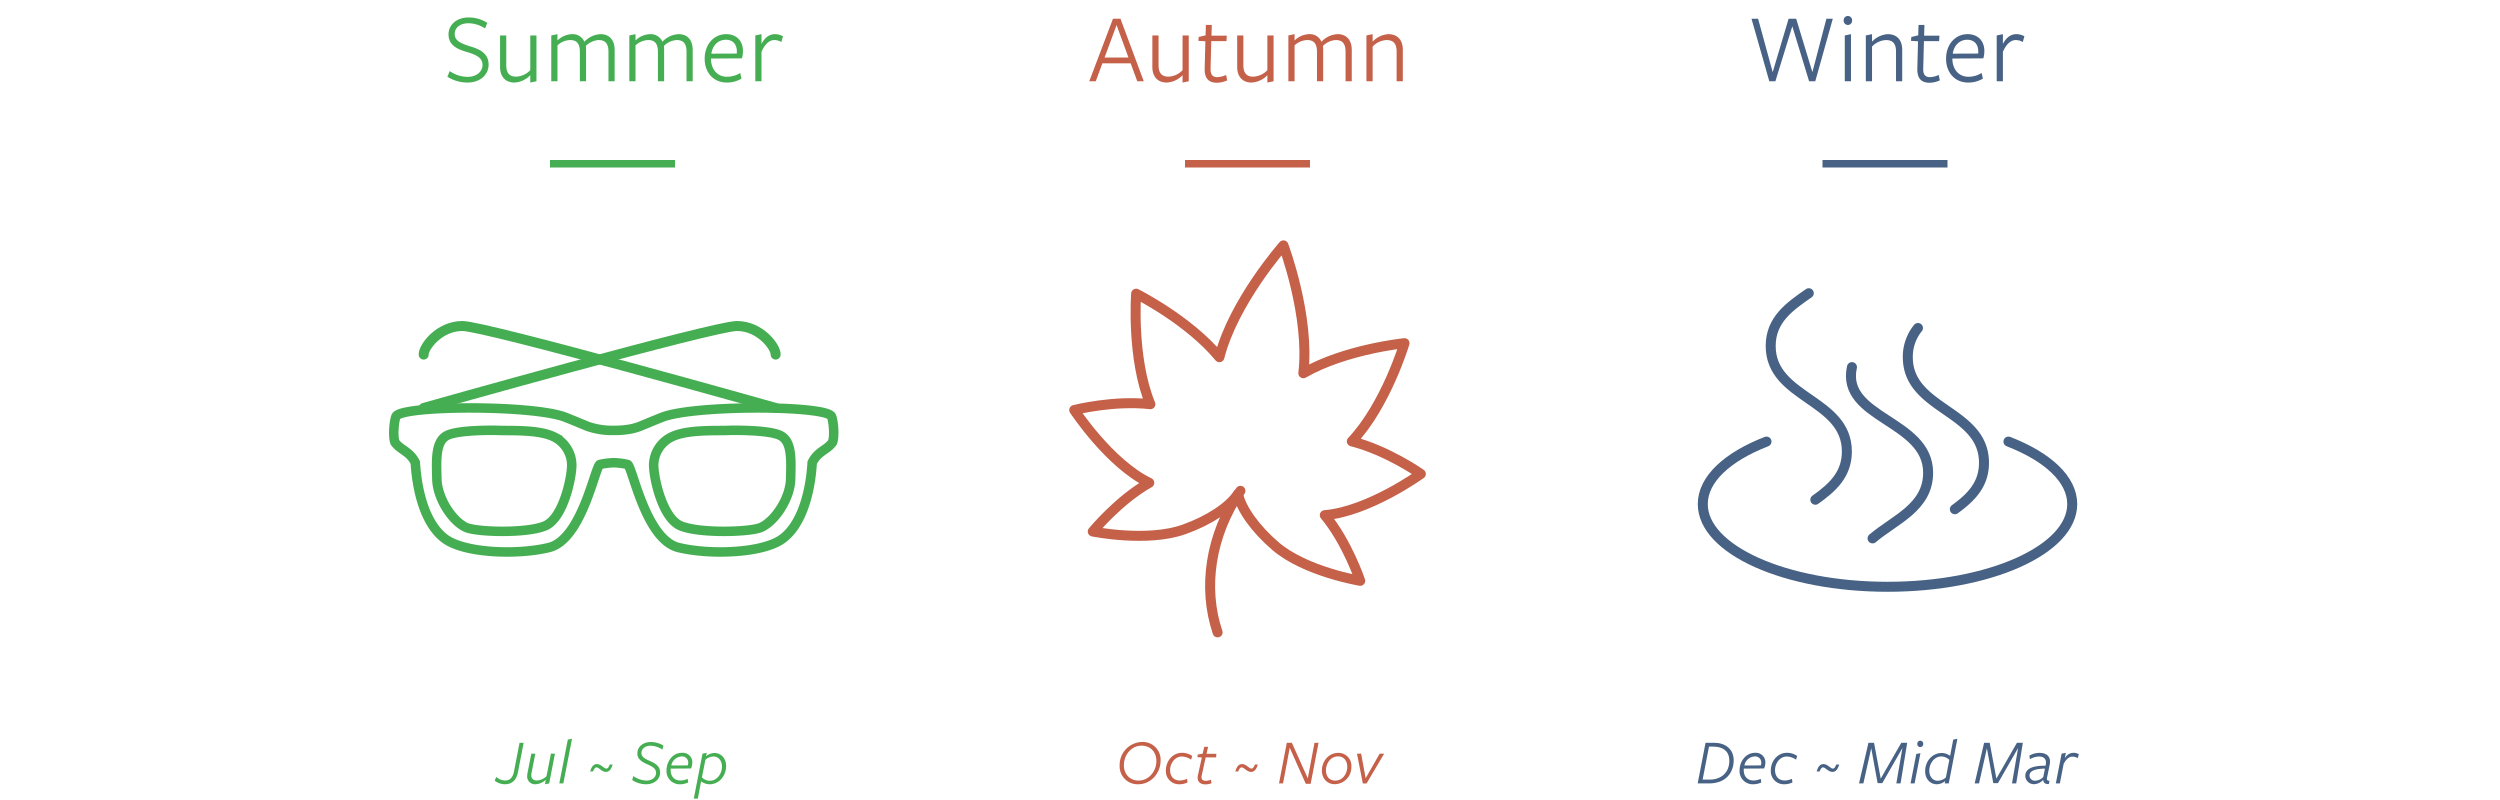 <svg xmlns="http://www.w3.org/2000/svg" xmlns:xlink="http://www.w3.org/1999/xlink" width="1000" height="320" viewBox="0 0 1000 320"><defs><style>.cls-1,.cls-11,.cls-2,.cls-3,.cls-4,.cls-5,.cls-7,.cls-9{fill:none;}.cls-1,.cls-9{stroke:#c56049;}.cls-1,.cls-2,.cls-3,.cls-4{stroke-linecap:round;}.cls-1{stroke-linejoin:round;}.cls-1,.cls-3,.cls-4{stroke-width:4px;}.cls-2,.cls-3,.cls-7{stroke:#46ae52;}.cls-11,.cls-2,.cls-3,.cls-7,.cls-9{stroke-miterlimit:10;}.cls-2{stroke-width:3.806px;}.cls-11,.cls-4{stroke:#476285;}.cls-5{stroke:#333;stroke-width:2px;}.cls-6{fill:#46ae52;}.cls-11,.cls-7,.cls-9{stroke-width:3px;}.cls-8{fill:#c56049;}.cls-10{fill:#476285;}</style><symbol id="winter-onsen" data-name="winter-onsen" viewBox="0 0 152 121.424"><path class="cls-4" d="M44.513,2C36.895,7.277,29.277,12.555,29.277,23.11c0,21.11,30.471,21.11,30.471,42.221,0,9.34-5.965,14.548-12.617,19.28"/><path class="cls-4" d="M61.78,31.558c-4.513,20.604,30.471,21.11,30.471,42.221,0,13.898-13.206,18.646-22.23,26.291"/><path class="cls-4" d="M88.186,15.916a18.175,18.175,0,0,0-4.06,11.685c0,21.11,30.471,21.11,30.471,42.221,0,8.886-5.398,14.031-11.651,18.585"/><path class="cls-5" d="M27.6,61.345C11.978,67.411,2.114,76.356,2.114,86.343c0,18.27,33.09,33.081,73.89,33.081s73.882-14.811,73.882-33.081c0-9.986-9.887-18.932-25.51-24.998"/><path class="cls-4" d="M27.6,61.345C11.978,67.411,2.114,76.356,2.114,86.343c0,18.27,33.09,33.081,73.89,33.081s73.882-14.811,73.882-33.081c0-9.986-9.887-18.932-25.51-24.998"/></symbol><symbol id="autmun" data-name="autmun" viewBox="0 0 142.639 158.803"><path class="cls-1" d="M140.639,93.424s-13.224-9.34-27.621-13.031c13.716-14.544,21.087-39.267,21.087-39.267s-23.65,2.36-40.471,12.026C96.342,30.403,85.679,2,85.679,2S65.716,24.587,60.058,46.737C47.759,31.847,26.756,21.333,26.756,21.333s-1.932,25.726,5.695,44.205C17.685,63.852,2,67.862,2,67.862S16.1,89.349,32.012,96.975c-12.255,6.888-22.61,19.483-22.61,19.483s21.713,4.412,36.461-.826c10.303-3.659,18.4-9.186,21.63-14.213,1.223,5.848,6.808,13.896,15.13,20.991,11.91,10.153,33.769,13.775,33.769,13.775s-5.182-15.46-14.174-26.266C119.802,108.47,140.639,93.424,140.639,93.424Z"/><path class="cls-1" d="M68.465,100.183c-12.102,17.786-15.142,38.834-9.12,56.62"/></symbol><symbol id="sesason-sunglass" data-name="sesason-sunglass" viewBox="0 0 179.781 94.291"><path class="cls-2" d="M176.978,38.147c-2.223-4.446-54.659-4.639-67.563.29-2.352.898-6.058,2.476-9.134,3.721C95.805,43.97,89.833,43.753,89.833,43.753A29.398,29.398,0,0,1,79.5,42.158c-3.076-1.246-6.782-2.823-9.134-3.721C57.462,33.507,5.027,33.7,2.803,38.147c-.638,1.276-1.41,7.442-.444,10.342,2.223,3.19,5.887,3.528,8.159,8.168.58,10.197,3.565,24.661,12.221,30.688,7.865,5.476,28.303,6.365,41.175,3.286,13.339-3.19,18.534-32.67,20.467-33.25a28.7,28.7,0,0,1,5.509-.696,28.7,28.7,0,0,1,5.509.696c1.933.58,7.128,30.06,20.467,33.25,12.873,3.078,33.31,2.19,41.175-3.286,8.656-6.027,11.641-20.491,12.221-30.688,2.272-4.639,5.935-4.978,8.159-8.168C178.388,45.589,177.616,39.423,176.978,38.147Zm-114.43,43.74c-7.189,3.159-27.262,2.606-31.65.713-5.495-2.37-11.577-11.582-11.764-19.387S18.52,48.107,23.281,45.752s19.754-2.017,19.754-2.017c5.135.272,17.085-.544,23.34,2.808a12.724,12.724,0,0,1,6.722,11.053C73.098,62.669,69.737,78.728,62.548,81.887Zm98.097-18.674c-.19,7.805-6.365,17.017-11.944,19.387-4.455,1.893-24.835,2.446-32.134-.713S105.857,62.669,105.857,57.596a12.705,12.705,0,0,1,6.825-11.053c6.351-3.352,18.484-2.537,23.697-2.808,0,0,15.222-.338,20.056,2.017S160.834,55.408,160.645,63.213Z"/><path class="cls-3" d="M13.863,34.776S129.841,2,139.178,2s15.598,8.475,15.471,11.432"/><path class="cls-3" d="M154.651,34.776S38.672,2,29.335,2,13.738,10.475,13.864,13.432"/></symbol></defs><title>season-dg</title><g id="dg"><use id="winter-onsen-3" data-name="winter-onsen" width="152" height="121.424" transform="translate(679 115.288)" xlink:href="#winter-onsen"/><use id="autmun-3" data-name="autmun" width="142.639" height="158.803" transform="translate(427.698 96.145)" xlink:href="#autmun"/><path class="cls-6" d="M193.004,26.021c0-2.919-2.399-4.079-6.319-5.239-3.52-1.04-7.278-2.56-7.278-6.998,0-3.959,3.359-6.799,7.998-6.799a13.721,13.721,0,0,1,7.52,2.16l-.92,2.24a12.123,12.123,0,0,0-6.56-2.08c-3.759,0-5.559,2-5.559,4.279,0,2.76,2.479,3.799,6.318,5,3.6,1.08,7.239,2.719,7.239,7.239,0,4.119-3.439,7.199-8.438,7.199a15.028,15.028,0,0,1-8.039-2.32l.92-2.279A12.566,12.566,0,0,0,187.085,30.74C190.565,30.74,193.004,28.661,193.004,26.021Z"/><path class="cls-6" d="M202.505,14.183V26.021c0,3.2,1.279,4.639,3.959,4.639a8.108,8.108,0,0,0,5.64-2.6V14.183h2.479V32.5l-2.479.52V30.061a9.282,9.282,0,0,1-6.319,2.959c-3.56,0-5.759-2.28-5.759-6.279V14.183Z"/><path class="cls-6" d="M243.382,32.5V20.702c0-3.2-1.24-4.679-3.88-4.679a7.757,7.757,0,0,0-5.159,2.359c.04.24.08,1.2.08,1.64V32.5h-2.479V20.702c0-3.2-1.239-4.679-3.879-4.679a7.761,7.761,0,0,0-5.079,2.12V32.5h-2.479V14.183l2.479-.52v2.52a8.692,8.692,0,0,1,5.799-2.52,5.027,5.027,0,0,1,4.959,3.04,9.374,9.374,0,0,1,6.479-3.04c3.478,0,5.639,2.28,5.639,6.319V32.5Z"/><path class="cls-6" d="M274.606,32.5V20.702c0-3.2-1.24-4.679-3.88-4.679a7.757,7.757,0,0,0-5.159,2.359c.04.24.08,1.2.08,1.64V32.5H263.168V20.702c0-3.2-1.239-4.679-3.879-4.679a7.761,7.761,0,0,0-5.079,2.12V32.5H251.73V14.183l2.479-.52v2.52a8.692,8.692,0,0,1,5.799-2.52,5.027,5.027,0,0,1,4.959,3.04,9.374,9.374,0,0,1,6.479-3.04c3.478,0,5.639,2.28,5.639,6.319V32.5Z"/><path class="cls-6" d="M284.386,23.622c.08,4.119,2.56,7.079,6.399,7.079a9.898,9.898,0,0,0,5.318-1.52l.48,2.279a11.261,11.261,0,0,1-5.879,1.56c-5.279,0-8.839-3.959-8.839-9.519,0-5.759,3.68-9.838,8.639-9.838,4.039,0,6.679,2.64,6.679,6.759a11.222,11.222,0,0,1-.399,2.919l-12.398.08Zm10.318-2.2a5.356,5.356,0,0,0,.04-.8c0-2.8-1.52-4.719-4.399-4.719-3.279,0-5.399,2.52-5.799,5.559Z"/><path class="cls-6" d="M304.598,32.5h-2.479V14.183l2.479-.52v3.919c1.199-2.36,2.999-3.919,5.398-3.919a6.653,6.653,0,0,1,3.2.84l-.641,2.32a5.452,5.452,0,0,0-2.799-.8c-1.92,0-3.72,1.44-5.159,4.719Z"/><line class="cls-7" x1="220" y1="65.5" x2="270" y2="65.5"/><path class="cls-8" d="M457.506,32.5h-2.6l-2.64-7.159H440.948l-2.64,7.159h-2.6l9.479-24.996h3ZM446.628,10.024l-4.8,12.998h9.559Z"/><path class="cls-8" d="M463.421,14.183V26.021c0,3.2,1.279,4.639,3.959,4.639a8.108,8.108,0,0,0,5.64-2.6V14.183h2.479V32.5l-2.479.52V30.061A9.282,9.282,0,0,1,466.7,33.02c-3.56,0-5.759-2.28-5.759-6.279V14.183Z"/><path class="cls-8" d="M486.792,33.1c-3.479,0-5.039-1.92-4.92-5.759l.28-10.838-2.8-.16.12-1.56,2.76-.64.12-4.159h2.359l-.12,4.279h6.119l-.12,2.2h-6.079l-.279,10.958c-.08,2.319.76,3.439,2.68,3.439a9.13,9.13,0,0,0,3.519-.88l.44,2.16A9.986,9.986,0,0,1,486.792,33.1Z"/><path class="cls-8" d="M497.349,14.183V26.021c0,3.2,1.279,4.639,3.959,4.639a8.108,8.108,0,0,0,5.64-2.6V14.183h2.479V32.5l-2.479.52V30.061a9.282,9.282,0,0,1-6.319,2.959c-3.56,0-5.759-2.28-5.759-6.279V14.183Z"/><path class="cls-8" d="M538.226,32.5V20.702c0-3.2-1.24-4.679-3.88-4.679a7.757,7.757,0,0,0-5.159,2.359c.04.24.08,1.2.08,1.64V32.5h-2.479V20.702c0-3.2-1.239-4.679-3.879-4.679a7.761,7.761,0,0,0-5.079,2.12V32.5H515.35V14.183l2.479-.52v2.52a8.692,8.692,0,0,1,5.799-2.52,5.027,5.027,0,0,1,4.959,3.04,9.374,9.374,0,0,1,6.479-3.04c3.478,0,5.639,2.28,5.639,6.319V32.5Z"/><path class="cls-8" d="M558.65,32.5V20.662c0-3.2-1.279-4.639-4.039-4.639a8.236,8.236,0,0,0-5.559,2.6V32.5h-2.479V14.183l2.479-.52v3a9.487,9.487,0,0,1,6.238-3c3.68,0,5.84,2.28,5.84,6.279V32.5Z"/><line class="cls-9" x1="474" y1="65.5" x2="524" y2="65.5"/><path class="cls-6" d="M202.023,313.707a6.723,6.723,0,0,1-4.134-1.43l.599-1.508a5.553,5.553,0,0,0,3.562,1.43c2.028,0,3.095-1.352,3.536-3.562l2.236-11.519h1.638l-2.288,11.804C206.625,311.783,204.987,313.707,202.023,313.707Z"/><path class="cls-6" d="M214.13,301.461l-1.403,7.229a7.55,7.55,0,0,0-.208,1.43c0,1.3.832,2.08,2.34,2.08a6.098,6.098,0,0,0,3.744-1.716l1.768-9.023h1.612l-2.313,11.908-1.69.338.338-1.794a6.517,6.517,0,0,1-4.056,1.794,3.129,3.129,0,0,1-3.406-3.197,10.083,10.083,0,0,1,.208-1.612l1.456-7.436Z"/><path class="cls-6" d="M223.72,313.369l3.405-17.524,1.69-.338-3.484,17.862Z"/><path class="cls-6" d="M242.387,308.768c-1.716,0-2.782-1.82-3.796-1.82-.624,0-.988.676-1.378,1.638H236.042c.52-1.768,1.301-2.964,2.705-2.964,1.716,0,2.781,1.82,3.796,1.82.598,0,.987-.65,1.352-1.639h1.196C244.545,307.571,243.765,308.768,242.387,308.768Z"/><path class="cls-6" d="M262.432,309.131c0-1.664-1.43-2.496-3.536-3.432-2.106-.91-3.952-2.054-3.952-4.29,0-2.99,2.574-4.603,5.408-4.603a9.663,9.663,0,0,1,5.019,1.431l-.416,1.586a9.071,9.071,0,0,0-4.758-1.534c-1.95,0-3.614,1.092-3.614,2.938,0,1.534,1.378,2.288,3.458,3.198,2.21.988,4.004,2.133,4.004,4.524,0,2.938-2.496,4.758-5.616,4.758a10.394,10.394,0,0,1-5.538-1.664l.416-1.611a9.866,9.866,0,0,0,5.2,1.794C260.794,312.226,262.432,310.951,262.432,309.131Z"/><path class="cls-6" d="M268.269,308.014c0,2.651,1.56,4.186,3.926,4.186a7.016,7.016,0,0,0,2.86-.676l.234,1.456a7.624,7.624,0,0,1-3.225.728,5.254,5.254,0,0,1-5.46-5.564c0-3.562,2.47-7.021,6.189-7.021a3.802,3.802,0,0,1,4.134,3.822,6.261,6.261,0,0,1-.52,2.444l-8.112.052C268.295,307.649,268.269,307.831,268.269,308.014Zm6.838-1.847a3.823,3.823,0,0,0,.183-1.092,2.436,2.436,0,0,0-2.704-2.496,4.419,4.419,0,0,0-4.057,3.614C269.23,306.193,275.106,306.167,275.106,306.167Z"/><path class="cls-6" d="M285.792,301.201c2.652,0,4.654,2.184,4.654,5.174,0,4.082-2.886,7.332-6.63,7.332a5.826,5.826,0,0,1-3.381-1.17l-1.3,6.891h-1.612l3.484-17.967,1.69-.338-.26,1.352A5.305,5.305,0,0,1,285.792,301.201Zm-5.018,9.75a4.527,4.527,0,0,0,3.197,1.353c2.809,0,4.811-2.782,4.811-5.694,0-2.418-1.456-4.004-3.38-4.004a5.094,5.094,0,0,0-3.25,1.325Z"/><path class="cls-8" d="M455.245,313.707a7.177,7.177,0,0,1-7.385-7.514,9.196,9.196,0,0,1,9.023-9.412,7.127,7.127,0,0,1,7.358,7.462C464.241,309.209,460.419,313.707,455.245,313.707Zm1.43-15.444c-4.29,0-7.124,3.849-7.124,7.826,0,3.536,2.366,6.137,5.876,6.137,4.29,0,7.125-3.9,7.125-7.853C462.552,300.81,460.185,298.263,456.675,298.263Z"/><path class="cls-8" d="M471.817,313.707a5.227,5.227,0,0,1-5.461-5.564c0-3.562,2.574-7.021,6.448-7.021a6.931,6.931,0,0,1,4.083,1.274l-.442,1.481a6.673,6.673,0,0,0-3.718-1.273c-2.809,0-4.681,2.781-4.681,5.408,0,2.651,1.534,4.186,3.9,4.186a7.23,7.23,0,0,0,2.86-.676l.207,1.456A7.502,7.502,0,0,1,471.817,313.707Z"/><path class="cls-8" d="M484.617,313.291a6.958,6.958,0,0,1-2.471.469c-1.768,0-3.094-.885-3.094-2.626a7.332,7.332,0,0,1,.233-1.56l1.457-6.578-1.742-.13.078-1.015,2.002-.416.624-2.704h1.534l-.625,2.782h3.927l-.078,1.456h-4.186l-1.481,6.734a5.752,5.752,0,0,0-.208,1.196c0,1.014.754,1.43,1.742,1.43a5.538,5.538,0,0,0,2.027-.441Z"/><path class="cls-8" d="M500.45,308.768c-1.716,0-2.782-1.82-3.796-1.82-.624,0-.988.676-1.378,1.638h-1.17c.52-1.768,1.3-2.964,2.703-2.964,1.717,0,2.782,1.82,3.797,1.82.598,0,.988-.65,1.352-1.639h1.196C502.608,307.571,501.828,308.768,500.45,308.768Z"/><path class="cls-8" d="M525.8,297.119h1.611l-3.146,16.406h-1.95l-6.422-14.404-2.679,14.248h-1.612l3.121-16.25h2.027l6.37,14.248Z"/><path class="cls-8" d="M533.937,313.682c-3.147,0-5.175-2.34-5.175-5.46,0-3.667,2.626-7.072,6.579-7.072a5.143,5.143,0,0,1,5.199,5.485A6.762,6.762,0,0,1,533.937,313.682Zm1.248-11.129c-3.017,0-4.811,2.912-4.811,5.591,0,2.392,1.378,4.107,3.744,4.107,2.99,0,4.784-2.834,4.784-5.512C538.902,304.347,537.576,302.553,535.185,302.553Z"/><path class="cls-8" d="M546.614,313.396h-1.481l-2.341-11.935h1.664l1.795,9.828,5.615-9.828h1.795Z"/><path class="cls-10" d="M710.16,32.5h-2.439L700.602,7.504h2.64L709.08,28.861l6.359-21.356h3.039l6.479,21.356,5.599-21.356h2.56L726.117,32.5h-2.479l-6.719-21.996Z"/><path class="cls-10" d="M739.153,9.984a1.679,1.679,0,0,1-1.68-1.84,1.681,1.681,0,1,1,3.359,0A1.679,1.679,0,0,1,739.153,9.984ZM737.914,32.5V14.183l2.479-.52V32.5Z"/><path class="cls-10" d="M758.407,32.5V20.662c0-3.2-1.279-4.639-4.039-4.639a8.236,8.236,0,0,0-5.559,2.6V32.5H746.33V14.183l2.479-.52v3a9.487,9.487,0,0,1,6.238-3c3.68,0,5.84,2.28,5.84,6.279V32.5Z"/><path class="cls-10" d="M771.852,33.1c-3.479,0-5.039-1.92-4.92-5.759l.28-10.838-2.8-.16.12-1.56,2.76-.64.12-4.159h2.359l-.12,4.279h6.119l-.12,2.2h-6.079l-.279,10.958c-.08,2.319.76,3.439,2.68,3.439a9.13,9.13,0,0,0,3.519-.88l.44,2.16A9.986,9.986,0,0,1,771.852,33.1Z"/><path class="cls-10" d="M780.948,23.622c.08,4.119,2.56,7.079,6.399,7.079a9.898,9.898,0,0,0,5.318-1.52l.48,2.279a11.261,11.261,0,0,1-5.879,1.56c-5.279,0-8.839-3.959-8.839-9.519,0-5.759,3.68-9.838,8.639-9.838,4.039,0,6.679,2.64,6.679,6.759a11.222,11.222,0,0,1-.399,2.919l-12.398.08Zm10.318-2.2a5.356,5.356,0,0,0,.04-.8c0-2.8-1.52-4.719-4.399-4.719-3.279,0-5.399,2.52-5.799,5.559Z"/><path class="cls-10" d="M801.16,32.5h-2.479V14.183l2.479-.52v3.919c1.199-2.36,2.999-3.919,5.398-3.919a6.653,6.653,0,0,1,3.2.84l-.641,2.32a5.452,5.452,0,0,0-2.799-.8c-1.92,0-3.72,1.44-5.159,4.719Z"/><line class="cls-11" x1="729" y1="65.5" x2="779" y2="65.5"/><path class="cls-10" d="M683.624,313.369h-4.551l3.147-16.25h3.51c4.316,0,7.749,2.47,7.749,6.968C693.479,309.131,690.254,313.369,683.624,313.369Zm1.846-14.716h-1.872L681.05,311.835h2.886c4.368,0,7.801-2.651,7.801-7.565C691.736,300.603,689.318,298.679,685.47,298.653Z"/><path class="cls-10" d="M697.497,308.014c0,2.651,1.56,4.186,3.926,4.186a7.016,7.016,0,0,0,2.86-.676l.234,1.456a7.624,7.624,0,0,1-3.225.728,5.254,5.254,0,0,1-5.46-5.564c0-3.562,2.47-7.021,6.189-7.021a3.802,3.802,0,0,1,4.134,3.822,6.261,6.261,0,0,1-.52,2.444l-8.112.052C697.523,307.649,697.497,307.831,697.497,308.014Zm6.838-1.847a3.823,3.823,0,0,0,.183-1.092,2.436,2.436,0,0,0-2.704-2.496,4.419,4.419,0,0,0-4.057,3.614C698.459,306.193,704.335,306.167,704.335,306.167Z"/><path class="cls-10" d="M713.788,313.707a5.227,5.227,0,0,1-5.461-5.564c0-3.562,2.574-7.021,6.448-7.021a6.931,6.931,0,0,1,4.083,1.274l-.442,1.481a6.673,6.673,0,0,0-3.718-1.273c-2.809,0-4.681,2.781-4.681,5.408,0,2.651,1.534,4.186,3.9,4.186a7.23,7.23,0,0,0,2.86-.676l.207,1.456A7.502,7.502,0,0,1,713.788,313.707Z"/><path class="cls-10" d="M733.001,308.768c-1.716,0-2.782-1.82-3.796-1.82-.624,0-.988.676-1.378,1.638h-1.17c.52-1.768,1.3-2.964,2.703-2.964,1.717,0,2.782,1.82,3.797,1.82.598,0,.988-.65,1.352-1.639h1.196C735.159,307.571,734.379,308.768,733.001,308.768Z"/><path class="cls-10" d="M760.977,299.199l-8.06,14.066h-1.872l-2.548-13.988L745.35,313.369h-1.742l3.771-16.25h2.236l2.678,14.326,8.217-14.326h2.365l-2.651,16.25h-1.69Z"/><path class="cls-10" d="M764.226,313.369l2.288-11.778,1.664-.338-2.34,12.116ZM768.1,298.835a1.181,1.181,0,0,1-1.17-1.3,1.152,1.152,0,0,1,1.17-1.248,1.173,1.173,0,0,1,1.196,1.248A1.202,1.202,0,0,1,768.1,298.835Z"/><path class="cls-10" d="M781.292,295.845l1.664-.338-3.458,17.862h-1.612l.183-.962a5.237,5.237,0,0,1-3.354,1.3c-2.678,0-4.654-2.184-4.654-5.2,0-4.082,2.887-7.306,6.631-7.306a5.665,5.665,0,0,1,3.353,1.144Zm-4.758,6.734c-2.809,0-4.811,2.782-4.811,5.694,0,2.444,1.456,4.03,3.38,4.03a5.159,5.159,0,0,0,3.251-1.326l1.378-7.021A4.601,4.601,0,0,0,776.534,302.579Z"/><path class="cls-10" d="M807.24,299.199,799.18,313.266h-1.872L794.76,299.277l-3.147,14.092h-1.742l3.771-16.25h2.236l2.678,14.326,8.217-14.326h2.365l-2.651,16.25h-1.69Z"/><path class="cls-10" d="M818.311,305.726c.363-1.95-.599-3.12-2.757-3.12a7.891,7.891,0,0,0-3.588,1.065l-.208-1.456a8.603,8.603,0,0,1,4.004-1.065c2.965,0,4.784,1.533,4.108,4.784l-1.014,4.939c-.183.936-.104,1.456.962,1.431l-.286,1.326c-1.69.103-2.21-.78-2.262-1.664h-.026a5.197,5.197,0,0,1-3.666,1.716,3.413,3.413,0,0,1-3.458-3.328c0-2.548,2.366-4.16,8.06-4.057Zm-.339,1.716c-4.342.052-6.162,1.118-6.162,2.729a2.093,2.093,0,0,0,2.263,2.106,4.768,4.768,0,0,0,3.224-1.43Z"/><path class="cls-10" d="M823.942,313.369h-1.611l2.313-11.908,1.69-.338-.442,2.262a3.971,3.971,0,0,1,5.643-1.69l-.442,1.56a4.151,4.151,0,0,0-2.08-.598c-1.43,0-2.574,1.065-3.536,2.834Z"/><use width="179.781" height="94.291" transform="translate(155.609 128.401)" xlink:href="#sesason-sunglass"/></g></svg>